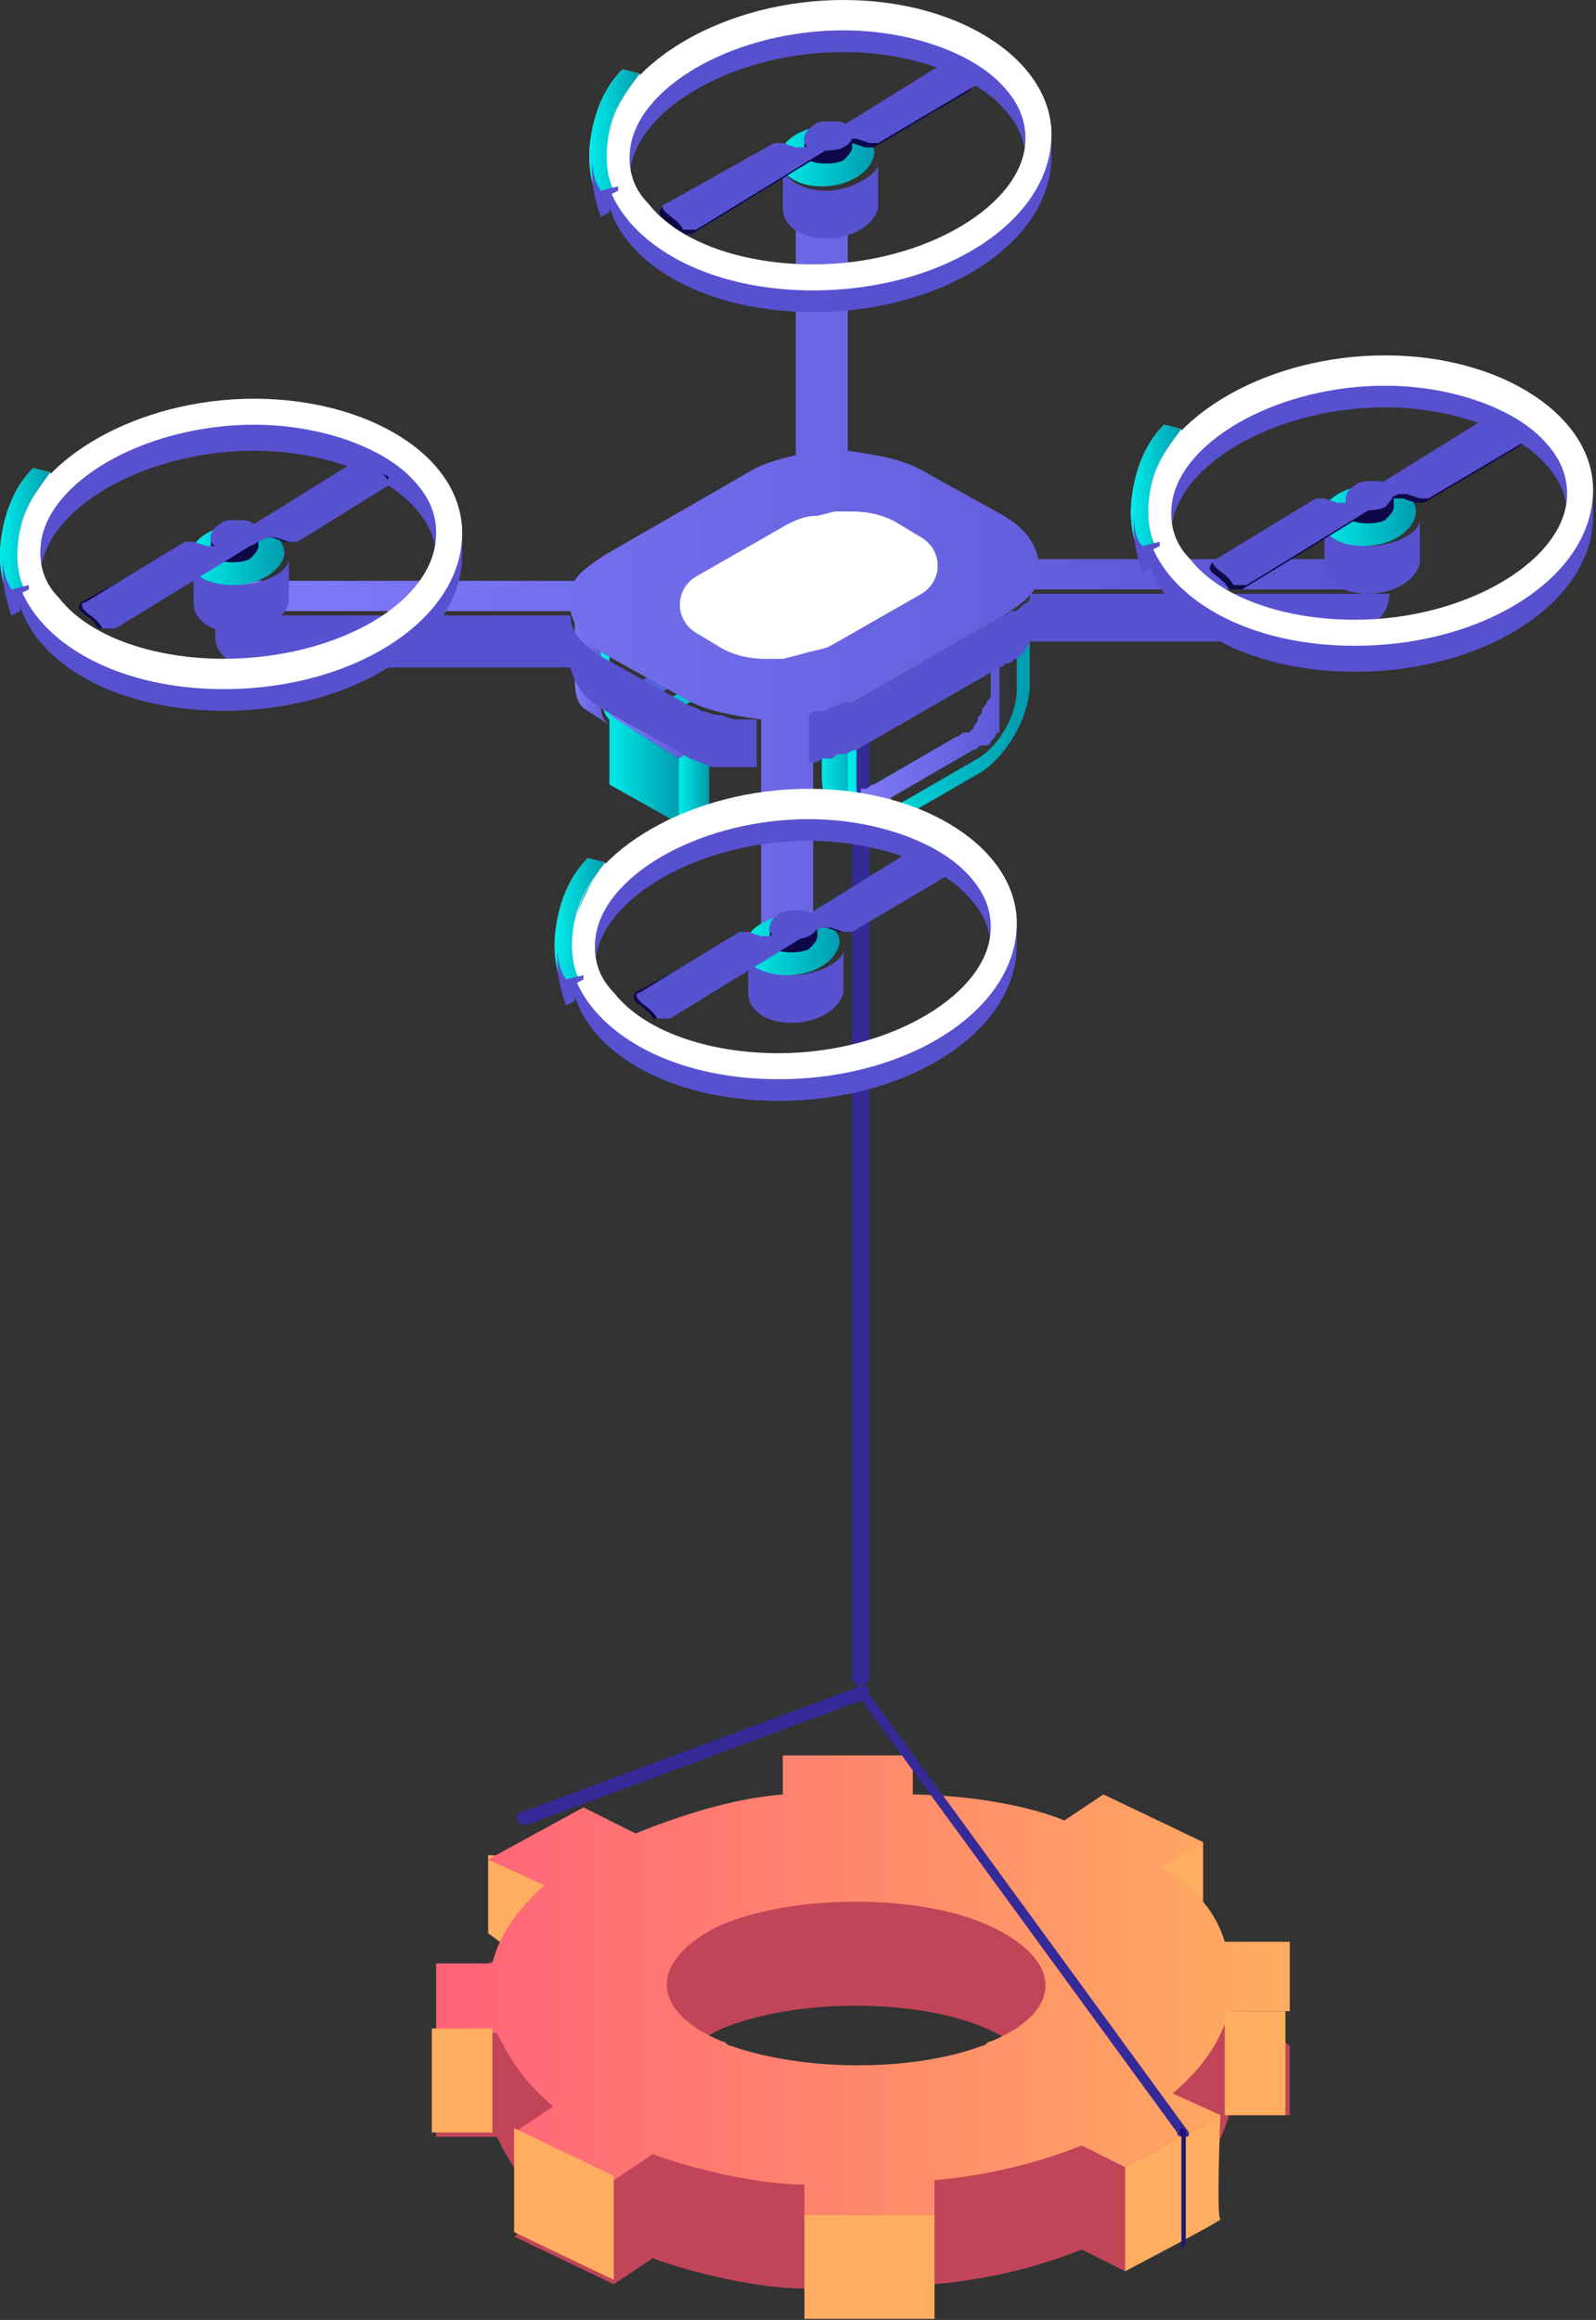 <svg width="534" height="776" viewBox="0 0 534 776" fill="none" xmlns="http://www.w3.org/2000/svg">
<rect x="0" y="0" width="534" height="776" fill="#333333" stroke="none"/>
<path d="M288.006 234.854C286.556 234.854 285.106 236.304 285.106 237.754V561.054C285.106 562.503 286.556 563.953 288.006 563.953C289.455 563.953 290.905 562.503 290.905 561.054V239.203C290.905 236.304 289.455 234.854 288.006 234.854Z" fill="#362A99"/>
<path d="M283.66 268.222V265.322V243.576L286.559 242.126L277.861 236.327L274.961 237.776V259.523C274.961 265.322 276.411 268.222 279.311 269.671L288.009 275.471C285.11 274.021 283.66 271.121 283.66 268.222Z" fill="url(#paint0_linear)"/>
<path d="M334.401 202.969L331.502 204.419V226.166C331.502 227.615 331.502 227.615 331.502 229.065C331.502 230.515 331.502 230.515 331.502 231.965C331.502 233.415 331.502 233.415 330.052 234.864C330.052 236.314 328.602 236.314 328.602 237.764C328.602 239.214 327.152 239.214 327.152 240.663C327.152 242.113 325.703 242.113 325.703 243.563L324.253 245.013C324.253 245.013 324.253 245.013 322.803 245.013C321.354 245.013 321.353 246.463 319.904 246.463L292.358 262.41C290.908 262.41 290.908 263.86 289.459 263.86H288.009V265.31L292.358 268.209C292.358 268.209 292.358 268.209 293.808 268.209C293.808 268.209 293.808 268.209 295.258 268.209H296.708C296.708 268.209 298.157 268.209 298.157 266.759L325.703 250.812C327.153 250.812 327.153 249.362 328.602 249.362C328.602 249.362 328.602 249.362 330.052 249.362C330.052 249.362 331.502 249.362 331.502 247.912L332.952 246.463C332.952 246.463 332.952 245.013 334.401 245.013V243.563C334.401 243.563 334.401 243.563 334.401 242.113V240.663C334.401 240.663 334.401 240.663 334.401 239.214V237.764V236.314V234.864C334.401 234.864 334.401 234.864 334.401 233.415C334.401 231.965 334.401 231.965 334.401 230.515V208.768L337.301 207.319L334.401 202.969Z" fill="url(#paint1_linear)"/>
<path d="M340.197 208.779V230.526C340.197 239.224 334.398 249.373 327.149 253.722L299.603 269.669C292.354 274.019 286.555 271.119 286.555 262.421V240.674L283.656 242.124V263.87C283.656 274.019 290.905 278.368 301.053 274.019L328.599 258.071C337.297 252.272 344.546 239.224 344.546 229.076V207.329L340.197 208.779Z" fill="url(#paint2_linear)"/>
<path d="M201.02 236.306V233.406V211.66L203.919 210.21L195.221 204.411L192.321 205.86V227.607C192.321 233.406 193.771 236.306 196.67 237.756L205.369 243.555C202.469 242.105 201.02 239.205 201.02 236.306Z" fill="url(#paint3_linear)"/>
<path d="M251.761 171.086L248.861 172.536V194.283C248.861 195.732 248.861 195.732 248.861 197.182C248.861 198.632 248.861 198.632 248.861 200.082C248.861 201.531 247.412 201.531 247.412 202.981C247.412 204.431 245.962 204.431 245.962 205.881C245.962 207.331 244.512 207.331 244.512 208.78C244.512 210.23 243.062 210.23 243.062 211.68L241.613 213.13C241.613 213.13 241.612 213.13 240.163 213.13C238.713 213.13 238.713 214.579 237.263 214.579L209.718 230.527C208.268 230.527 208.268 231.977 206.818 231.977H205.368V233.427L209.718 236.326C209.718 236.326 209.717 236.326 211.167 236.326C211.167 236.326 211.167 236.326 212.617 236.326H214.067C214.067 236.326 215.517 236.326 215.517 234.876L243.062 218.929C244.512 218.929 244.512 217.479 245.962 217.479C245.962 217.479 245.962 217.479 247.412 217.479C247.412 217.479 248.861 217.479 248.861 216.029L250.311 214.579C250.311 214.579 250.311 213.13 251.761 213.13V211.68C251.761 211.68 251.761 211.68 251.761 210.23V208.78C251.761 208.78 251.761 208.78 251.761 207.331V205.881V204.431V202.981C251.761 202.981 251.761 202.981 251.761 201.531C251.761 200.082 251.761 200.082 251.761 198.632V176.885L254.66 175.435L251.761 171.086Z" fill="url(#paint4_linear)"/>
<path d="M257.564 176.865V198.611C257.564 207.31 251.765 217.458 244.516 221.808L216.97 237.755C209.721 242.104 203.922 239.205 203.922 230.506V208.76L201.022 210.209V231.956C201.022 242.104 208.271 246.454 218.42 242.104L245.966 226.157C254.664 220.358 261.913 207.31 261.913 197.161V175.415L257.564 176.865Z" fill="url(#paint5_linear)"/>
<path d="M203.916 262.41L227.113 275.458V253.711L203.916 239.213V262.41Z" fill="url(#paint6_linear)"/>
<path d="M347.45 187.02C346.001 181.221 343.101 176.872 335.852 172.522L309.756 158.025C302.507 153.675 293.808 152.225 283.66 150.776V72.488H266.263V152.225C260.464 153.675 254.664 155.125 250.315 158.025L202.473 185.57C198.123 188.47 193.774 191.369 192.324 194.269H71.993V204.417H190.874C192.324 210.216 195.224 214.566 202.473 218.915L228.569 233.413C235.817 237.762 244.516 239.212 254.664 240.662V311.701H272.062V239.212C277.861 237.762 283.66 236.312 288.009 233.413L335.852 205.867C340.201 202.968 344.551 200.068 346 197.168H466.332V187.02H347.45Z" fill="url(#paint7_linear)"/>
<path d="M203.916 239.207L227.113 253.705L237.261 247.906L212.615 233.408L203.916 239.207Z" fill="url(#paint8_linear)"/>
<path d="M227.115 275.453L237.264 269.654V247.907L227.115 253.707V275.453Z" fill="url(#paint9_linear)"/>
<path d="M344.547 200.063C344.547 201.513 343.097 201.513 341.647 202.962C340.198 204.412 340.198 204.412 338.748 204.412C337.298 204.412 337.298 205.862 335.848 205.862L288.006 233.408C286.556 234.857 285.106 234.857 283.656 234.857H282.207C280.757 234.857 280.757 236.307 279.307 236.307C277.857 236.307 277.857 236.307 276.407 237.757H274.958C273.508 237.757 272.058 237.757 270.608 239.207V255.154C272.058 255.154 273.508 255.154 274.958 253.704H276.407H277.857C279.307 253.704 279.307 252.255 280.757 252.255H282.207C283.657 252.255 285.106 250.805 286.556 250.805L334.398 223.259C335.848 223.259 335.848 221.809 337.298 221.809C338.748 221.809 338.748 220.36 340.198 220.36C341.648 218.91 341.647 218.91 343.097 217.46C343.097 216.01 344.547 216.01 344.547 214.561H443.132C454.73 214.561 464.878 207.312 464.878 198.613H344.547C345.997 197.163 344.547 198.613 344.547 200.063Z" fill="#5752D0"/>
<path d="M247.415 240.651C245.966 240.651 244.516 240.651 241.616 239.201H240.167C238.717 239.201 235.817 237.751 234.368 237.751C232.918 236.301 230.018 236.301 228.569 234.851L202.473 220.354C195.224 216.004 190.874 211.655 190.874 205.856H71.993V213.105C71.993 218.904 77.792 223.253 85.041 223.253H190.874C192.324 229.052 195.224 233.402 202.473 237.751L228.569 252.249C230.018 253.699 231.468 253.699 234.368 255.148C235.817 255.148 237.267 256.598 238.717 256.598H240.167C241.616 256.598 241.617 256.598 243.066 256.598C244.516 256.598 244.516 256.598 245.966 256.598C245.966 256.598 245.966 256.598 247.415 256.598C248.865 256.598 250.315 256.598 251.765 256.598H253.215V240.651C251.765 240.651 250.315 240.651 247.415 240.651Z" fill="#5752D0"/>
<path d="M308.302 179.785L301.053 175.435C296.704 172.536 290.904 171.086 285.105 171.086H279.306L273.507 172.536C269.158 172.536 266.258 173.986 263.359 175.435L232.913 192.833C225.664 197.182 225.664 207.331 232.913 211.68L240.162 216.029C244.511 218.929 250.311 220.379 256.11 220.379H261.909L267.708 218.929C272.058 217.479 274.957 217.479 277.856 216.029L308.302 198.632C315.551 194.283 315.551 184.134 308.302 179.785Z" fill="white"/>
<path d="M270.609 271.096C201.02 271.096 190.871 316.039 190.871 316.039V321.838C189.422 347.934 219.867 368.231 260.461 368.231C303.954 368.231 340.199 345.035 340.199 316.039C340.199 316.039 340.199 308.79 340.199 305.891C335.849 288.493 322.801 271.096 270.609 271.096ZM260.461 359.533C237.265 359.533 215.518 352.284 205.369 339.236C199.57 333.437 198.12 326.188 199.57 318.939C203.92 298.642 235.815 281.245 270.609 281.245C292.356 281.245 312.653 288.493 322.801 298.642C328.6 304.441 331.5 310.24 331.5 317.489C331.5 339.236 298.155 359.533 260.461 359.533Z" fill="#5751D0"/>
<path d="M264.811 326.176C256.113 326.176 250.313 321.827 250.313 317.478V331.975C250.313 337.774 256.113 342.124 264.811 342.124C273.51 342.124 280.759 337.774 282.209 331.975V317.478C282.209 321.827 273.51 326.176 264.811 326.176Z" fill="#5752D0"/>
<path d="M266.262 305.896C257.563 305.896 250.314 310.245 248.864 316.044C247.415 321.844 254.663 326.193 263.362 326.193C272.061 326.193 279.31 321.844 280.76 316.044C282.209 311.695 274.961 305.896 266.262 305.896Z" fill="url(#paint10_linear)"/>
<path d="M272.06 305.878C269.16 304.429 263.361 304.429 260.461 305.878C259.012 307.328 257.562 308.778 257.562 310.228V314.577C257.562 316.027 257.562 317.477 259.012 317.477C261.911 318.926 267.71 318.926 270.61 317.477C272.059 316.027 273.509 314.577 273.509 313.127V308.778C273.509 308.778 273.509 307.328 272.06 305.878Z" fill="#0D0848"/>
<path d="M308.303 285.595C306.853 285.595 305.403 285.595 305.403 285.595L263.36 311.691L257.561 314.59C256.111 314.59 256.111 314.59 254.661 314.59L250.312 313.141C248.862 313.141 247.412 313.141 247.412 313.141L212.618 331.988C212.618 331.988 211.168 333.438 212.618 334.887C214.068 336.337 216.967 337.787 218.417 340.686C219.867 340.686 221.317 340.686 222.766 340.686L267.709 313.141L273.508 310.241C274.958 310.241 274.958 310.241 276.408 310.241L280.757 311.691C282.207 311.691 283.657 311.691 283.657 311.691L314.102 292.844C315.552 291.394 315.552 289.944 315.552 289.944C315.552 289.944 309.753 287.045 308.303 285.595Z" fill="#0D0848"/>
<path d="M308.302 284.152H306.852H305.402L263.358 310.248L257.559 313.147C256.11 313.147 256.109 313.147 254.66 313.147L250.31 311.698C248.861 311.698 247.411 311.698 247.411 311.698L214.066 331.994C212.616 331.994 212.616 333.444 214.066 334.894C215.516 336.344 218.415 337.794 219.865 340.693C221.315 340.693 222.765 340.693 224.215 340.693L269.157 313.147L274.957 310.248C276.407 310.248 276.406 310.248 277.856 310.248L282.206 311.698C283.656 311.698 285.105 311.698 285.105 311.698L317 292.851C318.45 292.851 318.45 291.401 317 291.401C312.651 287.051 309.751 285.602 308.302 284.152Z" fill="#5752D0"/>
<path d="M272.056 305.9C270.606 304.451 269.156 304.451 266.257 304.451C264.807 304.451 261.907 304.451 260.458 305.9C257.558 307.35 256.108 311.7 259.008 313.149C261.907 314.599 267.706 314.599 270.606 313.149C273.505 311.7 274.955 308.8 272.056 305.9Z" fill="#5752D0"/>
<path d="M270.608 263.847C231.464 263.847 196.669 284.144 190.87 308.79C185.071 336.336 215.516 360.982 260.46 360.982C303.953 360.982 340.197 337.786 340.197 308.79C340.197 284.144 309.752 263.847 270.608 263.847ZM260.46 352.284C237.263 352.284 215.516 345.035 205.368 331.987C199.569 326.188 198.119 318.939 199.569 311.69C203.918 291.393 235.813 273.996 270.608 273.996C292.354 273.996 312.651 281.245 322.8 291.393C328.599 297.192 331.498 302.991 331.498 310.24C331.498 331.987 298.154 352.284 260.46 352.284Z" fill="white"/>
<path d="M202.469 288.485L196.669 287.035C190.87 292.834 187.971 300.083 186.521 307.332C185.071 314.581 185.071 321.83 187.971 329.078L193.77 327.629C190.87 321.83 190.87 314.581 192.32 307.332C195.22 300.083 198.119 294.284 202.469 288.485Z" fill="#D3D3D3"/>
<path d="M202.469 288.485L196.669 287.035C190.87 292.834 187.971 300.083 186.521 307.332C185.071 314.581 185.071 321.83 187.971 329.078L193.77 327.629C190.87 321.83 190.87 314.581 192.32 307.332C195.22 300.083 198.119 294.284 202.469 288.485Z" fill="url(#paint11_linear)"/>
<path d="M186.517 314.589V321.838C186.517 329.087 189.416 336.336 189.416 336.336L192.316 334.886V329.087L195.216 327.637V326.188L189.416 327.637C186.517 323.288 186.517 318.939 186.517 314.589Z" fill="#5751D0"/>
<path d="M192.323 314.581C192.323 313.131 192.323 310.231 192.323 308.782C193.773 301.533 196.672 295.734 202.471 289.935V288.485C198.122 294.284 193.773 300.083 192.323 307.332C192.323 310.231 192.323 311.681 192.323 314.581Z" fill="url(#paint12_linear)"/>
<path d="M463.433 127.561C393.844 127.561 383.695 172.504 383.695 172.504V178.303C382.246 204.399 412.691 224.696 453.284 224.696C496.778 224.696 533.022 201.5 533.022 172.504V162.356C533.022 162.356 515.625 127.561 463.433 127.561ZM453.284 214.548C430.088 214.548 408.342 207.299 398.193 194.251C392.394 188.452 390.944 181.203 392.394 173.954C396.743 153.657 428.638 136.26 463.433 136.26C485.18 136.26 505.476 143.509 515.625 153.657C521.424 159.456 524.323 165.255 524.323 172.504C524.323 194.251 490.979 214.548 453.284 214.548Z" fill="#5751D0"/>
<path d="M457.635 182.67C448.937 182.67 443.137 178.32 443.137 173.971V188.469C443.137 194.268 448.937 198.617 457.635 198.617C466.334 198.617 473.583 194.268 475.033 188.469V173.971C475.033 178.32 466.334 182.67 457.635 182.67Z" fill="#5752D0"/>
<path d="M459.083 162.361C450.384 162.361 443.136 166.71 441.686 172.51C441.686 178.309 447.485 182.658 456.184 182.658C464.882 182.658 472.131 178.309 473.581 172.51C475.03 166.71 467.781 162.361 459.083 162.361Z" fill="url(#paint13_linear)"/>
<path d="M464.884 162.372C461.984 160.922 456.185 160.922 453.285 162.372C451.836 163.822 450.386 165.271 450.386 166.721V171.07C450.386 172.52 450.386 173.97 451.836 173.97C454.735 175.42 460.535 175.42 463.434 173.97C464.884 172.52 466.333 171.07 466.333 169.621V165.271C466.333 163.822 464.884 162.372 464.884 162.372Z" fill="#0D0848"/>
<path d="M501.127 142.055C499.677 142.055 498.228 142.055 498.228 142.055L456.184 168.151L450.385 171.05C448.935 171.05 447.486 171.05 447.486 171.05L443.136 169.601C441.686 169.601 440.237 169.601 440.237 169.601L405.442 188.448C405.442 188.448 403.992 189.898 405.442 191.347C406.892 192.797 409.791 194.247 411.241 197.146C412.691 197.146 414.141 197.146 415.59 197.146L460.533 169.601L466.333 166.701C467.782 166.701 467.782 166.701 469.232 166.701L473.581 168.151C475.031 168.151 476.481 168.151 476.481 168.151L508.376 149.304C509.826 147.854 509.826 146.404 509.826 146.404C509.826 146.404 502.577 143.505 501.127 142.055Z" fill="#0D0848"/>
<path d="M501.126 139.172H499.677H498.227L456.183 165.268L450.384 168.167C448.934 168.167 447.485 168.167 447.485 168.167L443.135 166.718C441.685 166.718 440.236 166.718 440.236 166.718L406.891 187.014C405.441 187.014 405.441 188.464 406.891 189.914C408.34 191.364 411.24 192.814 412.69 195.713C414.14 195.713 415.589 195.713 417.039 195.713L461.982 168.167L467.781 165.268C469.231 165.268 469.231 165.268 470.681 165.268L475.03 166.718C476.48 166.718 477.93 166.718 477.93 166.718L509.825 147.871C511.274 147.871 511.274 146.421 509.825 146.421C505.475 142.071 502.576 140.622 501.126 139.172Z" fill="#5752D0"/>
<path d="M464.88 162.366C463.43 160.916 461.98 160.916 459.081 160.916C457.631 160.916 454.731 160.916 453.282 162.366C450.382 163.816 448.932 168.165 451.832 169.615C454.731 171.064 460.531 171.064 463.43 169.615C466.33 166.715 467.779 163.816 464.88 162.366Z" fill="#5752D0"/>
<path d="M463.432 118.868C424.288 118.868 389.493 139.165 383.694 163.811C377.895 191.356 408.34 216.003 453.283 216.003C496.776 216.003 533.021 192.806 533.021 163.811C533.021 139.165 502.576 118.868 463.432 118.868ZM453.283 207.304C430.087 207.304 408.34 200.055 398.192 187.007C392.393 181.208 390.943 173.959 392.392 166.71C396.742 146.413 428.637 129.016 463.432 129.016C485.178 129.016 505.475 136.265 515.623 146.413C521.422 152.213 524.322 158.012 524.322 165.26C524.322 187.007 490.977 207.304 453.283 207.304Z" fill="white"/>
<path d="M395.293 143.505L389.494 142.055C383.695 147.854 380.795 155.103 379.345 162.352C377.895 169.601 377.895 176.85 380.795 184.098L386.594 182.649C383.694 176.85 383.694 169.601 385.144 162.352C386.594 155.103 390.943 149.304 395.293 143.505Z" fill="#D3D3D3"/>
<path d="M395.293 143.505L389.494 142.055C383.695 147.854 380.795 155.103 379.345 162.352C377.895 169.601 377.895 176.85 380.795 184.098L386.594 182.649C383.694 176.85 383.694 169.601 385.144 162.352C386.594 155.103 390.943 149.304 395.293 143.505Z" fill="url(#paint14_linear)"/>
<path d="M379.348 169.61V176.858C379.348 184.107 382.248 191.356 382.248 191.356L385.147 189.906V184.107L388.047 182.658V181.208L382.248 182.658C379.349 179.758 379.348 173.959 379.348 169.61Z" fill="#5751D0"/>
<path d="M385.147 169.601C385.147 168.151 385.147 165.252 385.147 163.802C386.597 156.553 389.496 150.754 395.295 144.955V143.505C390.946 149.304 386.597 155.103 385.147 162.352C385.147 165.252 385.147 168.151 385.147 169.601Z" fill="url(#paint15_linear)"/>
<path d="M282.21 7.249C212.621 7.249 202.473 52.192 202.473 52.192V57.991C201.023 84.087 231.468 104.384 272.062 104.384C315.555 104.384 351.8 81.187 351.8 52.192V42.043C351.8 42.043 334.402 7.249 282.21 7.249ZM272.062 95.685C248.865 95.685 227.119 88.436 216.971 75.388C211.171 69.589 209.721 62.34 211.171 55.091C215.52 34.794 247.416 17.397 282.21 17.397C303.957 17.397 324.254 24.646 334.402 34.794C340.201 40.594 343.101 46.393 343.101 53.642C343.101 75.388 309.756 95.685 272.062 95.685Z" fill="#5751D0"/>
<path d="M276.413 63.803C267.714 63.803 261.915 59.453 261.915 55.104V69.602C261.915 75.401 267.714 79.75 276.413 79.75C285.111 79.75 292.36 75.401 293.81 69.602V55.104C293.81 58.004 285.111 63.803 276.413 63.803Z" fill="#5752D0"/>
<path d="M277.861 42.048C269.162 42.048 261.913 46.398 260.464 52.197C260.464 57.996 266.263 62.345 274.961 62.345C283.66 62.345 290.909 57.996 292.358 52.197C293.808 47.847 286.559 42.048 277.861 42.048Z" fill="url(#paint16_linear)"/>
<path d="M283.661 42.031C280.761 40.581 274.962 40.581 272.063 42.031C270.613 43.481 269.163 44.931 269.163 46.38V50.73C269.163 52.18 269.163 53.629 270.613 53.629C273.513 55.079 279.312 55.079 282.211 53.629C283.661 52.18 285.111 50.73 285.111 49.28V46.38C285.111 44.931 283.661 43.481 283.661 42.031Z" fill="#0D0848"/>
<path d="M319.901 21.747C318.451 21.747 317.002 21.747 317.002 21.747L274.958 47.843L269.159 50.743C267.709 50.743 267.709 50.743 266.26 50.743L261.91 49.293C260.46 49.293 259.011 49.293 259.011 49.293L221.316 69.59C221.316 69.59 219.867 71.04 221.316 72.49C222.766 73.939 225.666 75.389 227.115 78.289C228.565 78.289 230.015 78.289 231.465 78.289L276.408 50.743L282.207 47.843C283.657 47.843 283.657 47.843 285.107 47.843L289.456 49.293C290.906 49.293 292.355 49.293 292.355 49.293L324.251 30.446C325.7 28.996 325.7 27.546 325.7 27.546C325.7 27.546 321.351 23.197 319.901 21.747Z" fill="#0D0848"/>
<path d="M319.907 20.304H318.457H317.008L274.964 46.4L269.165 49.3C267.715 49.3 267.715 49.3 266.265 49.3L261.916 47.85C260.466 47.85 259.017 47.85 259.017 47.85L222.772 68.147C221.322 68.147 221.322 69.597 222.772 71.046C224.222 72.496 227.121 73.946 228.571 76.846C230.021 76.846 231.471 76.846 232.92 76.846L277.863 49.3L283.662 46.4C285.112 46.4 285.112 46.4 286.562 46.4L290.911 47.85C292.361 47.85 293.811 47.85 293.811 47.85L325.706 29.003C327.156 29.003 327.156 27.553 325.706 27.553C324.257 23.204 321.357 21.754 319.907 20.304Z" fill="#5752D0"/>
<path d="M283.657 42.053C282.207 40.603 280.757 40.603 277.858 40.603C274.958 40.603 273.509 40.603 272.059 42.053C269.159 43.503 267.709 47.852 270.609 49.302C273.509 50.752 279.308 50.752 282.208 49.302C285.107 47.852 286.556 44.953 283.657 42.053Z" fill="#5752D0"/>
<path d="M282.209 0C243.065 0 208.27 20.297 202.471 44.943C196.672 72.489 227.117 97.135 272.06 97.135C315.554 97.135 351.798 73.939 351.798 44.943C351.798 20.297 321.353 0 282.209 0ZM272.06 88.436C248.864 88.436 227.118 81.187 216.969 68.139C211.17 62.34 209.72 55.092 211.17 47.843C215.519 27.546 247.414 10.148 282.209 10.148C303.956 10.148 324.252 17.397 334.401 27.546C340.2 33.345 343.099 39.144 343.099 46.393C343.099 68.139 309.755 88.436 272.06 88.436Z" fill="white"/>
<path d="M214.07 24.637L208.271 23.187C202.472 28.986 199.572 36.235 198.122 43.484C196.673 50.733 196.673 57.982 199.572 65.231L205.371 63.781C202.472 57.982 202.472 50.733 203.921 43.484C205.371 36.235 209.721 30.436 214.07 24.637Z" fill="#D3D3D3"/>
<path d="M214.07 24.637L208.271 23.187C202.472 28.986 199.572 36.235 198.122 43.484C196.673 50.733 196.673 57.982 199.572 65.231L205.371 63.781C202.472 57.982 202.472 50.733 203.921 43.484C205.371 36.235 209.721 30.436 214.07 24.637Z" fill="url(#paint17_linear)"/>
<path d="M198.126 50.742V57.991C198.126 65.24 201.025 72.488 201.025 72.488L203.925 71.039V65.24L206.824 63.79V62.34L201.025 63.79C198.126 59.44 198.126 55.091 198.126 50.742Z" fill="#5751D0"/>
<path d="M203.924 50.733C203.924 49.283 203.924 46.384 203.924 44.934C205.374 37.685 208.274 31.886 214.073 26.087V24.637C209.723 30.436 205.374 36.235 203.924 43.484C203.924 46.384 203.924 47.834 203.924 50.733Z" fill="url(#paint18_linear)"/>
<path d="M85.04 140.616C15.451 140.616 5.303 185.559 5.303 185.559V191.358C3.853 217.454 34.298 237.751 74.892 237.751C118.385 237.751 154.629 214.555 154.629 185.559V175.411C154.629 175.411 137.232 140.616 85.04 140.616ZM74.892 229.053C51.695 229.053 29.949 221.804 19.8 208.756C14.001 202.957 12.552 195.708 14.001 188.459C18.351 168.162 50.246 150.765 85.04 150.765C106.787 150.765 127.084 158.014 137.232 168.162C143.031 173.961 145.931 179.76 145.931 187.009C145.931 208.756 112.586 229.053 74.892 229.053Z" fill="#5751D0"/>
<path d="M79.242 195.696C70.544 195.696 64.745 191.347 64.745 186.998V201.495C64.745 207.294 70.544 211.644 79.242 211.644C87.941 211.644 95.19 207.294 96.639 201.495V186.998C96.639 191.347 87.941 195.696 79.242 195.696Z" fill="#5752D0"/>
<path d="M80.693 175.416C71.994 175.416 64.745 179.765 63.295 185.564C61.846 191.363 69.095 195.713 77.793 195.713C86.492 195.713 93.74 191.363 95.19 185.564C95.19 179.765 89.391 175.416 80.693 175.416Z" fill="url(#paint19_linear)"/>
<path d="M85.04 175.398C82.141 173.948 76.341 173.948 73.442 175.398C71.992 176.848 70.543 178.298 70.543 179.747V184.097C70.543 185.547 70.543 186.996 71.992 186.996C74.892 188.446 80.691 188.446 83.59 186.996C85.04 185.547 86.49 184.097 86.49 182.647V178.298C87.94 178.298 86.49 176.848 85.04 175.398Z" fill="#0D0848"/>
<path d="M122.735 155.115C121.285 155.115 119.835 155.115 119.835 155.115L77.791 181.211L71.993 184.11C70.543 184.11 70.543 184.11 69.093 184.11L64.744 182.66C63.294 182.66 61.844 182.66 61.844 182.66L27.049 201.508C27.049 201.508 25.6 202.957 27.049 204.407C28.499 205.857 31.399 207.307 32.848 210.206C34.298 210.206 35.748 210.206 37.197 210.206L82.141 182.66L87.94 179.761C89.389 179.761 89.39 179.761 90.839 179.761L95.189 181.211C96.638 181.211 98.088 181.211 98.088 181.211L128.534 162.364C129.983 160.914 129.984 159.464 129.984 159.464C129.984 159.464 124.184 156.565 122.735 155.115Z" fill="#0D0848"/>
<path d="M122.733 153.671H121.283H119.833L77.79 179.767L71.99 182.667C70.541 182.667 70.541 182.667 69.091 182.667L64.742 181.217C63.292 181.217 61.842 181.217 61.842 181.217L28.497 201.514C27.047 201.514 27.047 202.964 28.497 204.413C29.947 205.863 32.846 207.313 34.296 210.212C35.746 210.212 37.196 210.212 38.645 210.212L83.588 182.667L89.388 179.767C90.837 179.767 90.838 179.767 92.287 179.767L96.636 181.217C98.086 181.217 99.536 181.217 99.536 181.217L129.982 162.37C131.431 162.37 131.431 160.92 129.982 160.92C127.082 156.571 124.182 155.121 122.733 153.671Z" fill="#5752D0"/>
<path d="M85.036 175.42C83.586 173.971 82.136 173.971 79.237 173.971C76.337 173.971 74.887 173.971 73.438 175.42C70.538 176.87 69.088 181.22 71.988 182.669C74.888 184.119 80.687 184.119 83.586 182.669C87.935 181.22 87.936 176.87 85.036 175.42Z" fill="#5752D0"/>
<path d="M85.039 133.367C45.895 133.367 11.1 153.664 5.301 178.31C-0.498 205.856 29.947 230.502 74.89 230.502C118.384 230.502 154.628 207.306 154.628 178.31C154.628 152.215 122.733 133.367 85.039 133.367ZM74.89 220.354C51.694 220.354 29.947 213.105 19.799 200.057C14 194.258 12.55 187.009 14 179.76C18.349 159.463 50.244 142.066 85.039 142.066C106.785 142.066 127.082 149.315 137.231 159.463C143.03 165.262 145.929 171.062 145.929 178.31C145.929 201.507 112.584 220.354 74.89 220.354Z" fill="white"/>
<path d="M16.9 158.004L11.101 156.555C5.302 162.354 2.402 169.603 0.952 176.852C-0.498 184.1 -0.497 191.349 2.402 198.598L8.201 197.148C5.302 191.349 5.302 184.1 6.752 176.852C8.201 169.603 12.551 163.804 16.9 158.004Z" fill="#D3D3D3"/>
<path d="M16.9 158.004L11.101 156.555C5.302 162.354 2.402 169.603 0.952 176.852C-0.498 184.1 -0.497 191.349 2.402 198.598L8.201 197.148C5.302 191.349 5.302 184.1 6.752 176.852C8.201 169.603 12.551 163.804 16.9 158.004Z" fill="url(#paint20_linear)"/>
<path d="M0.948 184.109V191.358C0.948 198.607 3.848 205.856 3.848 205.856L6.747 204.406V198.607L9.647 197.157V195.707L3.848 197.157C0.948 192.808 0.948 188.458 0.948 184.109Z" fill="#5751D0"/>
<path d="M6.754 184.099C6.754 182.65 6.754 179.75 6.754 178.3C8.204 171.051 11.103 165.252 16.902 159.453V158.003C12.553 163.803 8.204 169.602 6.754 176.851C6.754 178.3 6.754 181.2 6.754 184.099Z" fill="url(#paint21_linear)"/>
<path d="M388.044 659.653L402.542 650.954L369.197 635.006L356.149 643.705C334.402 635.006 305.407 635.006 305.407 635.006V621.958H261.914V635.006C244.516 636.456 227.119 642.255 212.621 648.054L195.224 639.356L163.329 656.753L182.176 665.452C172.028 674.15 164.779 674.15 163.329 679.949L145.932 691.548V714.744H166.229C170.578 723.443 174.927 730.692 185.076 739.39L172.028 748.089L205.373 764.036L218.42 755.338C225.669 758.237 250.315 765.486 269.163 765.486V775.635H312.656V764.036C330.053 762.587 347.451 758.237 361.949 752.438L376.446 759.687L408.341 742.29L392.393 735.041C402.542 726.342 408.341 717.644 411.241 707.495H431.538V684.299L414.14 671.251C408.341 656.753 393.843 662.552 388.044 659.653ZM331.503 717.644C330.053 717.644 330.053 719.093 328.603 719.093C305.407 727.792 269.163 727.792 244.517 719.093C243.067 719.093 243.067 717.644 241.617 717.644C216.971 707.495 216.971 690.098 241.617 678.5C266.263 668.351 306.857 668.351 330.053 678.5C356.149 690.098 356.149 707.495 331.503 717.644Z" fill="#C24458"/>
<path d="M163.326 620.514V646.61L169.125 650.959L193.771 636.461L187.972 621.963L163.326 620.514Z" fill="#FFAD60"/>
<path d="M402.544 616.153V642.249L395.295 646.599L372.098 632.101L376.448 617.603L402.544 616.153Z" fill="#FFAD60"/>
<path d="M388.045 624.852L402.543 616.153L369.198 600.206L356.15 608.904C334.403 600.206 305.407 600.206 305.407 600.206V587.158H261.914V600.206C244.517 601.655 227.12 607.454 212.622 613.254L195.225 604.555L163.33 621.952L182.177 630.651C172.028 639.35 166.229 649.498 164.779 656.747H145.932V679.943H166.229C170.579 688.642 174.928 695.891 185.076 704.589L172.028 713.288L205.373 729.236L218.421 720.537C225.67 723.437 250.316 730.685 269.163 730.685V740.834H312.656V729.236C330.054 727.786 347.451 723.437 361.949 717.637L376.447 724.886L408.342 707.489L392.394 700.24C402.542 691.541 408.342 682.843 411.241 672.694H431.538V649.498H409.791C405.442 635 393.844 627.751 388.045 624.852ZM331.504 682.843C330.054 682.843 330.054 684.293 328.604 684.293C305.408 692.991 269.163 692.991 244.517 684.293C243.067 684.293 243.067 682.843 241.617 682.843C216.971 672.694 216.971 655.297 241.617 643.699C266.264 633.55 306.857 633.55 330.054 643.699C356.15 655.297 356.15 672.694 331.504 682.843Z" fill="url(#paint22_linear)"/>
<path d="M269.163 740.828V775.622H312.656V740.828H269.163Z" fill="#FFAD60"/>
<path d="M430.085 672.699V707.494H409.788V672.699H430.085Z" fill="#FFAD60"/>
<path d="M376.445 724.896V759.691C376.445 759.691 409.79 742.293 408.34 742.293C406.89 742.293 408.34 707.499 408.34 707.499L376.445 724.896Z" fill="#FFAD60"/>
<path d="M205.371 727.778V762.573L172.026 746.625V711.83L205.371 727.778Z" fill="#FFAD60"/>
<path d="M144.481 678.505V713.299H164.778V678.505H144.481Z" fill="#FFAD60"/>
<path d="M288.009 565.414C289.459 565.414 290.909 565.414 290.909 566.864L396.742 711.841C398.192 713.291 398.192 714.741 396.742 714.741C395.293 714.741 393.843 714.741 393.843 713.291L288.009 568.313C288.009 566.864 288.009 565.414 288.009 565.414Z" fill="#362A99"/>
<path d="M395.291 711.836C396.741 711.836 396.741 713.285 396.741 714.735V749.53C396.741 750.98 395.291 752.429 395.291 752.429C395.291 752.429 395.291 750.98 395.291 749.53V714.735C393.841 713.285 395.291 711.836 395.291 711.836Z" fill="#1E1273"/>
<path d="M290.908 565.42C290.908 563.97 289.459 563.97 288.009 563.97L174.926 606.014C173.476 606.014 172.027 607.463 173.477 608.913C173.477 610.363 174.926 610.363 176.376 610.363L289.459 568.319C289.459 566.87 290.908 566.87 290.908 565.42Z" fill="#362A99"/>
<defs>
<linearGradient id="paint0_linear" x1="287.961" y1="255.406" x2="274.1" y2="255.406" gradientUnits="userSpaceOnUse">
<stop offset="8e-08" stop-color="#009BAE"/>
<stop offset="1" stop-color="#00EBE9"/>
</linearGradient>
<linearGradient id="paint1_linear" x1="343.332" y1="237.491" x2="285.823" y2="237.491" gradientUnits="userSpaceOnUse">
<stop stop-color="#5752D0"/>
<stop offset="1" stop-color="#7F7CF9"/>
</linearGradient>
<linearGradient id="paint2_linear" x1="343.385" y1="242.025" x2="283.029" y2="242.025" gradientUnits="userSpaceOnUse">
<stop offset="8e-08" stop-color="#009BAE"/>
<stop offset="1" stop-color="#00EBE9"/>
</linearGradient>
<linearGradient id="paint3_linear" x1="205.275" y1="223.501" x2="191.4" y2="223.501" gradientUnits="userSpaceOnUse">
<stop stop-color="#5752D0"/>
<stop offset="1" stop-color="#7F7CF9"/>
</linearGradient>
<linearGradient id="paint4_linear" x1="203.321" y1="205.618" x2="260.632" y2="205.618" gradientUnits="userSpaceOnUse">
<stop offset="8e-08" stop-color="#445DCF"/>
<stop offset="1" stop-color="#6A7FFF"/>
</linearGradient>
<linearGradient id="paint5_linear" x1="260.707" y1="210.121" x2="200.337" y2="210.121" gradientUnits="userSpaceOnUse">
<stop offset="8e-08" stop-color="#009BAE"/>
<stop offset="1" stop-color="#00EBE9"/>
</linearGradient>
<linearGradient id="paint6_linear" x1="227.387" y1="257.637" x2="203.46" y2="257.637" gradientUnits="userSpaceOnUse">
<stop offset="8e-08" stop-color="#009BAE"/>
<stop offset="1" stop-color="#00EBE9"/>
</linearGradient>
<linearGradient id="paint7_linear" x1="466.606" y1="192.396" x2="72.703" y2="192.396" gradientUnits="userSpaceOnUse">
<stop stop-color="#5752D0"/>
<stop offset="1" stop-color="#7F7CF9"/>
</linearGradient>
<linearGradient id="paint8_linear" x1="236.86" y1="243.693" x2="203.516" y2="243.693" gradientUnits="userSpaceOnUse">
<stop stop-color="#5752D0"/>
<stop offset="1" stop-color="#7F7CF9"/>
</linearGradient>
<linearGradient id="paint9_linear" x1="236.862" y1="261.773" x2="227.318" y2="261.773" gradientUnits="userSpaceOnUse">
<stop offset="8e-08" stop-color="#009BAE"/>
<stop offset="1" stop-color="#00EBE9"/>
</linearGradient>
<linearGradient id="paint10_linear" x1="281.284" y1="316.81" x2="249.578" y2="316.81" gradientUnits="userSpaceOnUse">
<stop offset="8e-08" stop-color="#009BAE"/>
<stop offset="1" stop-color="#00EBE9"/>
</linearGradient>
<linearGradient id="paint11_linear" x1="202.853" y1="307.487" x2="186.125" y2="307.487" gradientUnits="userSpaceOnUse">
<stop offset="8e-08" stop-color="#009BAE"/>
<stop offset="1" stop-color="#00EBE9"/>
</linearGradient>
<linearGradient id="paint12_linear" x1="192.492" y1="301.456" x2="202.857" y2="301.456" gradientUnits="userSpaceOnUse">
<stop offset="2e-06" stop-color="#CACCED"/>
<stop offset="1" stop-color="white"/>
</linearGradient>
<linearGradient id="paint13_linear" x1="474.018" y1="172.257" x2="442.298" y2="172.257" gradientUnits="userSpaceOnUse">
<stop offset="8e-08" stop-color="#009BAE"/>
<stop offset="1" stop-color="#00EBE9"/>
</linearGradient>
<linearGradient id="paint14_linear" x1="395.59" y1="162.946" x2="378.855" y2="162.946" gradientUnits="userSpaceOnUse">
<stop offset="8e-08" stop-color="#009BAE"/>
<stop offset="1" stop-color="#00EBE9"/>
</linearGradient>
<linearGradient id="paint15_linear" x1="385.229" y1="156.901" x2="395.593" y2="156.901" gradientUnits="userSpaceOnUse">
<stop offset="2e-06" stop-color="#CACCED"/>
<stop offset="1" stop-color="white"/>
</linearGradient>
<linearGradient id="paint16_linear" x1="292.753" y1="52.967" x2="261.046" y2="52.967" gradientUnits="userSpaceOnUse">
<stop offset="8e-08" stop-color="#009BAE"/>
<stop offset="1" stop-color="#00EBE9"/>
</linearGradient>
<linearGradient id="paint17_linear" x1="214.325" y1="43.644" x2="197.598" y2="43.644" gradientUnits="userSpaceOnUse">
<stop offset="8e-08" stop-color="#009BAE"/>
<stop offset="1" stop-color="#00EBE9"/>
</linearGradient>
<linearGradient id="paint18_linear" x1="203.965" y1="37.605" x2="214.328" y2="37.605" gradientUnits="userSpaceOnUse">
<stop offset="2e-06" stop-color="#CACCED"/>
<stop offset="1" stop-color="white"/>
</linearGradient>
<linearGradient id="paint19_linear" x1="95.45" y1="186.032" x2="63.729" y2="186.032" gradientUnits="userSpaceOnUse">
<stop offset="8e-08" stop-color="#009BAE"/>
<stop offset="1" stop-color="#00EBE9"/>
</linearGradient>
<linearGradient id="paint20_linear" x1="17.019" y1="176.709" x2="0.277" y2="176.709" gradientUnits="userSpaceOnUse">
<stop offset="8e-08" stop-color="#009BAE"/>
<stop offset="1" stop-color="#00EBE9"/>
</linearGradient>
<linearGradient id="paint21_linear" x1="6.644" y1="170.663" x2="17.006" y2="170.663" gradientUnits="userSpaceOnUse">
<stop offset="2e-06" stop-color="#CACCED"/>
<stop offset="1" stop-color="white"/>
</linearGradient>
<linearGradient id="paint22_linear" x1="145.065" y1="663.58" x2="429.995" y2="663.58" gradientUnits="userSpaceOnUse">
<stop stop-color="#FF6279"/>
<stop offset="1" stop-color="#FFAD60"/>
</linearGradient>
</defs>
</svg>

